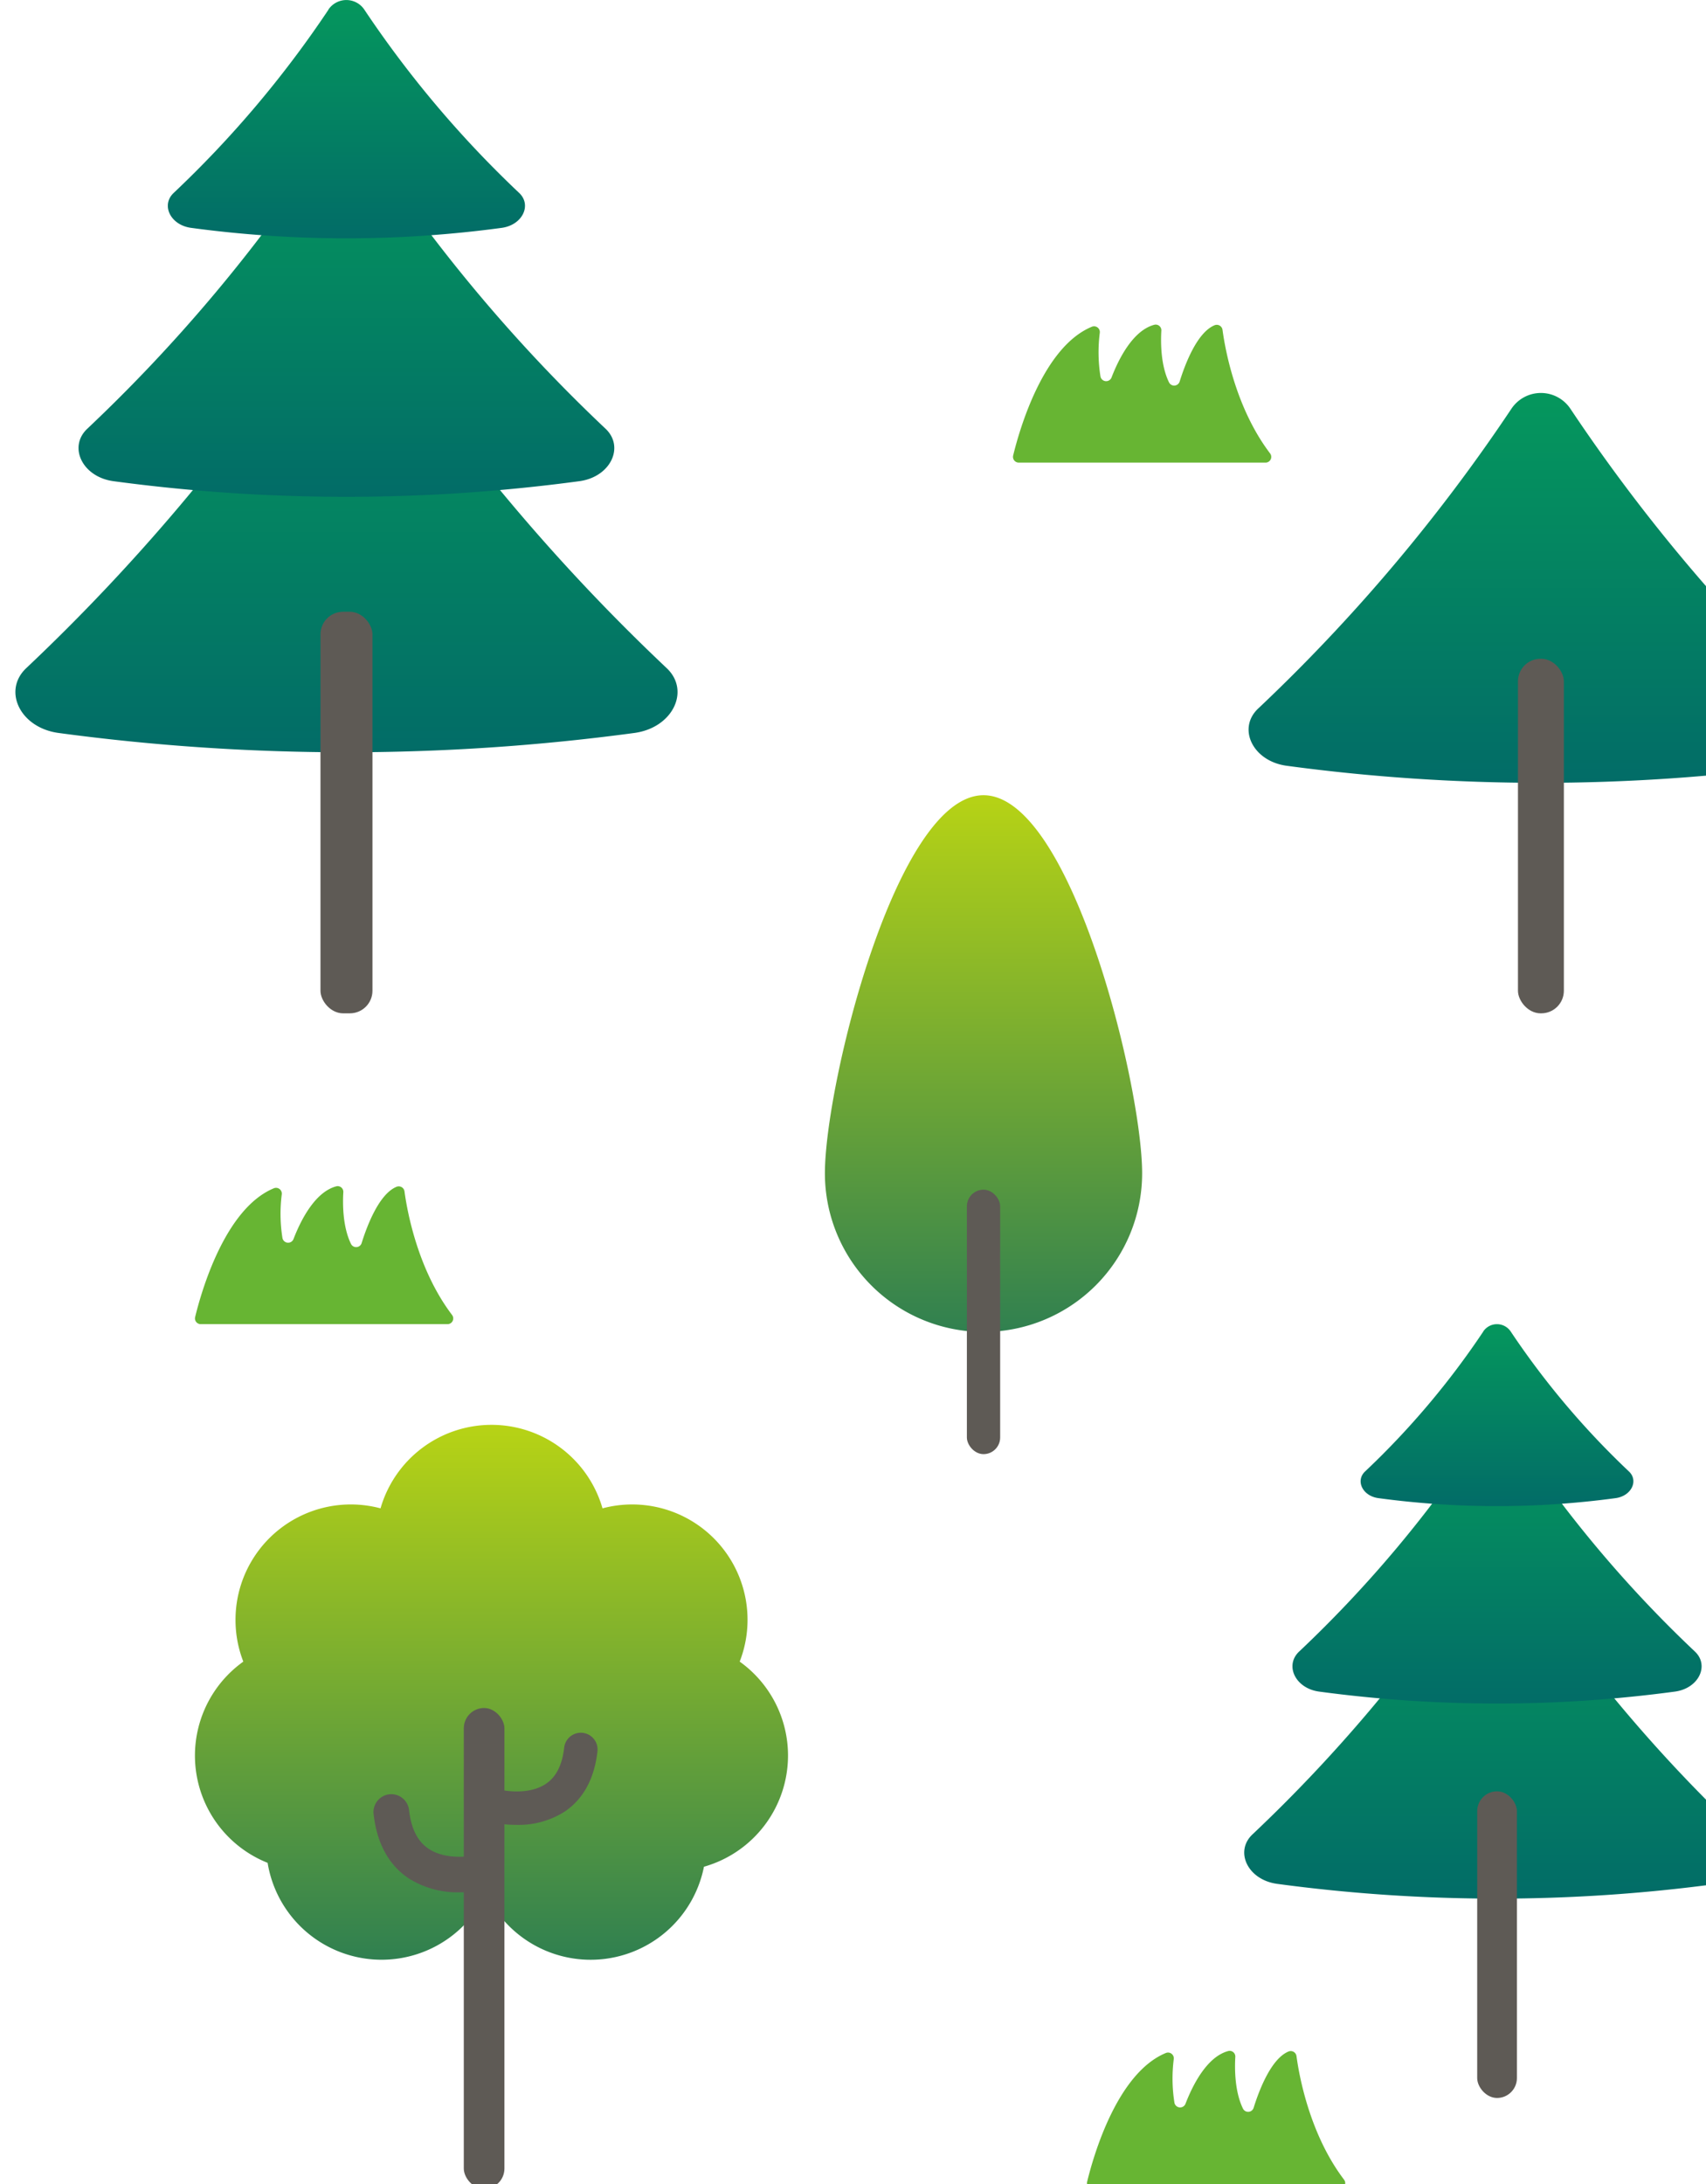 <svg xmlns="http://www.w3.org/2000/svg" xmlns:xlink="http://www.w3.org/1999/xlink" width="350" height="448" viewBox="0 0 350 448"><defs><clipPath id="a"><rect width="350" height="448" transform="translate(1016 4730)" fill="#fff"/></clipPath><linearGradient id="b" x1="0.5" y1="1" x2="0.5" gradientUnits="objectBoundingBox"><stop offset="0" stop-color="#026c67"/><stop offset="1" stop-color="#05975d"/></linearGradient><linearGradient id="c" y1="1" y2="0" xlink:href="#b"/><linearGradient id="d" y1="1" y2="0" xlink:href="#b"/><linearGradient id="k" x1="0.5" y1="1" x2="0.5" gradientUnits="objectBoundingBox"><stop offset="0" stop-color="#308050"/><stop offset="1" stop-color="#b7d315"/></linearGradient></defs><g transform="translate(-1016 -4730)" clip-path="url(#a)"><g transform="translate(1019.164 4730.017)"><g transform="translate(-0.003 -0.008)"><path d="M61.064,59.825A405.64,405.64,0,0,1,2.247,129.454c-4.924,4.6-1.339,12.242,6.592,13.32a442.064,442.064,0,0,0,118.155,0c7.931-1.078,11.516-8.725,6.592-13.32A405.131,405.131,0,0,1,74.769,59.825a8.236,8.236,0,0,0-13.706,0Z" transform="translate(0.003 7.566)" fill="url(#b)"/><path d="M60.831,28.172a328.08,328.08,0,0,1-47.6,56.343c-3.982,3.71-1.078,9.9,5.333,10.779a357.8,357.8,0,0,0,95.611,0c6.41-.874,9.315-7.057,5.333-10.779a328.08,328.08,0,0,1-47.6-56.343,6.657,6.657,0,0,0-11.085,0Z" transform="translate(1.54 3.4)" fill="url(#c)"/><path d="M60.508,1.975A218.741,218.741,0,0,1,28.774,39.541c-2.655,2.473-.726,6.6,3.551,7.182a237.907,237.907,0,0,0,63.741,0c4.277-.59,6.206-4.709,3.551-7.182A219.252,219.252,0,0,1,67.883,1.975a4.441,4.441,0,0,0-7.4,0Z" transform="translate(3.713 0.008)" fill="url(#d)"/><rect width="10.665" height="82.371" rx="4.63" transform="translate(62.587 125.482)" fill="#5e5a55"/></g></g><g transform="translate(1272.164 4754.349)"><g transform="translate(-0.003 -0.008)"><path d="M53.915,59.4A358.154,358.154,0,0,1,1.983,120.874C-2.364,124.931.8,131.683,7.8,132.634a390.315,390.315,0,0,0,104.323,0c7-.952,10.168-7.7,5.82-11.761A357.7,357.7,0,0,1,66.016,59.4a7.272,7.272,0,0,0-12.1,0Z" transform="translate(0.003 0.106)" fill="url(#b)"/><path d="M55.047,27.825A289.673,289.673,0,0,1,13.023,77.572c-3.516,3.276-.952,8.745,4.708,9.517a315.915,315.915,0,0,0,84.418,0c5.66-.771,8.224-6.231,4.708-9.517A289.674,289.674,0,0,1,64.834,27.825a5.877,5.877,0,0,0-9.787,0Z" transform="translate(0.024 0.052)" fill="url(#c)"/><path d="M56.651,1.743A193.135,193.135,0,0,1,28.632,34.911c-2.344,2.184-.641,5.83,3.136,6.341a210.057,210.057,0,0,0,56.279,0c3.777-.521,5.48-4.157,3.136-6.341A193.585,193.585,0,0,1,63.163,1.743a3.921,3.921,0,0,0-6.531,0Z" transform="translate(0.052 0.008)" fill="url(#d)"/><rect width="9.417" height="72.728" rx="4.63" transform="translate(55.261 110.792)" fill="#5e5a55"/></g></g><g transform="translate(1271.267 5001.63)"><g transform="translate(-0.003 -0.008)"><path d="M46.631,58.958A309.774,309.774,0,0,1,1.715,112.132c-3.76,3.509-1.022,9.349,5.034,10.172a337.59,337.59,0,0,0,90.231,0c6.056-.823,8.794-6.663,5.034-10.172A309.385,309.385,0,0,1,57.1,58.958a6.29,6.29,0,0,0-10.467,0Z" transform="translate(0.003 -7.494)" fill="url(#b)"/><path d="M49.153,27.47A250.543,250.543,0,0,1,12.806,70.5c-3.041,2.833-.823,7.564,4.072,8.231a273.24,273.24,0,0,0,73.015,0c4.9-.667,7.113-5.389,4.072-8.231A250.543,250.543,0,0,1,57.618,27.47a5.084,5.084,0,0,0-8.465,0Z" transform="translate(-1.522 -3.36)" fill="url(#c)"/><path d="M52.721,1.507A167.046,167.046,0,0,1,28.487,30.194c-2.027,1.889-.555,5.043,2.712,5.485a181.682,181.682,0,0,0,48.677,0c3.266-.451,4.739-3.6,2.712-5.485A167.436,167.436,0,0,1,58.353,1.507a3.392,3.392,0,0,0-5.649,0Z" transform="translate(-3.678 0.008)" fill="url(#d)"/><rect width="8.145" height="62.904" rx="4.072" transform="translate(47.796 95.826)" fill="#5e5a55"/></g></g><g transform="translate(1056 5022.283)"><path d="M121.668,67.828a23.688,23.688,0,0,0-9.913-19.267A23.662,23.662,0,0,0,83.61,17.121a23.7,23.7,0,0,0-45.541,0A23.658,23.658,0,0,0,8.318,40.043a23.5,23.5,0,0,0,1.6,8.518,23.687,23.687,0,0,0,4.985,41.278,23.691,23.691,0,0,0,44.82,6.267,23.705,23.705,0,0,0,44.7-5.47,23.715,23.715,0,0,0,17.244-22.809Z" fill="url(#k)"/><rect width="8.337" height="98.641" rx="4.169" transform="translate(55.151 58.076)" fill="#5e5a55"/><path d="M56.241,99.912A18.761,18.761,0,0,1,45.8,97.054c-4.093-2.735-6.524-7.169-7.207-13.171a3.661,3.661,0,1,1,7.274-.836c.437,3.808,1.738,6.4,3.988,7.91,4.273,2.887,10.778,1.13,10.844,1.12a3.655,3.655,0,0,1,1.985,7.036,25.788,25.788,0,0,1-6.429.8Z" transform="translate(-1.945 -4.025)" fill="#5e5a55"/><path d="M69.026,85.406a17.622,17.622,0,0,0,9.819-2.687c3.846-2.573,6.134-6.742,6.78-12.382a3.436,3.436,0,0,0-6.827-.788c-.408,3.58-1.633,6.011-3.751,7.435-4.017,2.716-10.132,1.064-10.2,1.054a3.439,3.439,0,0,0-1.871,6.618,24.12,24.12,0,0,0,6.049.75Z" transform="translate(-3.05 -3.354)" fill="#5e5a55"/></g><g transform="translate(1185.236 4893.122)"><path d="M65.082,77.551A32.541,32.541,0,0,1,0,77.551C0,59.578,14.568,0,32.541,0S65.082,59.586,65.082,77.551Z" fill="url(#k)"/><rect width="6.827" height="54.246" rx="3.413" transform="translate(29.128 80.916)" fill="#5e5a55"/></g><g transform="translate(1223.825 4796.573)"><path d="M.032,26.869C1.276,21.741,6.119,4.588,16.2.442a1.185,1.185,0,0,1,1.609,1.234,31.467,31.467,0,0,0,.134,8.957,1.185,1.185,0,0,0,2.269.236C21.663,7.093,24.6,1.188,29.022.04a1.163,1.163,0,0,1,1.411,1.228c-.139,2.339-.15,7.091,1.588,10.62a1.18,1.18,0,0,0,2.172-.2C35.308,8.112,37.77,1.622,41.347.147a1.192,1.192,0,0,1,1.636.933c.52,3.862,2.644,15.978,9.762,25.359a1.174,1.174,0,0,1-.944,1.883H1.185A1.18,1.18,0,0,1,.032,26.869Z" transform="translate(0 0)" fill="#67b533"/></g><g transform="translate(1056.001 4973.3)"><path d="M.032,26.869C1.276,21.741,6.119,4.588,16.2.442a1.185,1.185,0,0,1,1.609,1.234,31.467,31.467,0,0,0,.134,8.957,1.185,1.185,0,0,0,2.269.236C21.663,7.093,24.6,1.188,29.022.04a1.163,1.163,0,0,1,1.411,1.228c-.139,2.339-.15,7.091,1.588,10.62a1.18,1.18,0,0,0,2.172-.2C35.308,8.112,37.77,1.622,41.347.147a1.192,1.192,0,0,1,1.636.933c.52,3.862,2.644,15.978,9.762,25.359a1.174,1.174,0,0,1-.944,1.883H1.185A1.18,1.18,0,0,1,.032,26.869Z" transform="translate(0 0)" fill="#67b533"/></g><g transform="translate(1239.001 5150.678)"><path d="M.032,26.869C1.276,21.741,6.119,4.588,16.2.442a1.185,1.185,0,0,1,1.609,1.234,31.467,31.467,0,0,0,.134,8.957,1.185,1.185,0,0,0,2.269.236C21.663,7.093,24.6,1.188,29.022.04a1.163,1.163,0,0,1,1.411,1.228c-.139,2.339-.15,7.091,1.588,10.62a1.18,1.18,0,0,0,2.172-.2C35.308,8.112,37.77,1.622,41.347.147a1.192,1.192,0,0,1,1.636.933c.52,3.862,2.644,15.978,9.762,25.359a1.174,1.174,0,0,1-.944,1.883H1.185A1.18,1.18,0,0,1,.032,26.869Z" transform="translate(0 0)" fill="#67b533"/></g></g></svg>